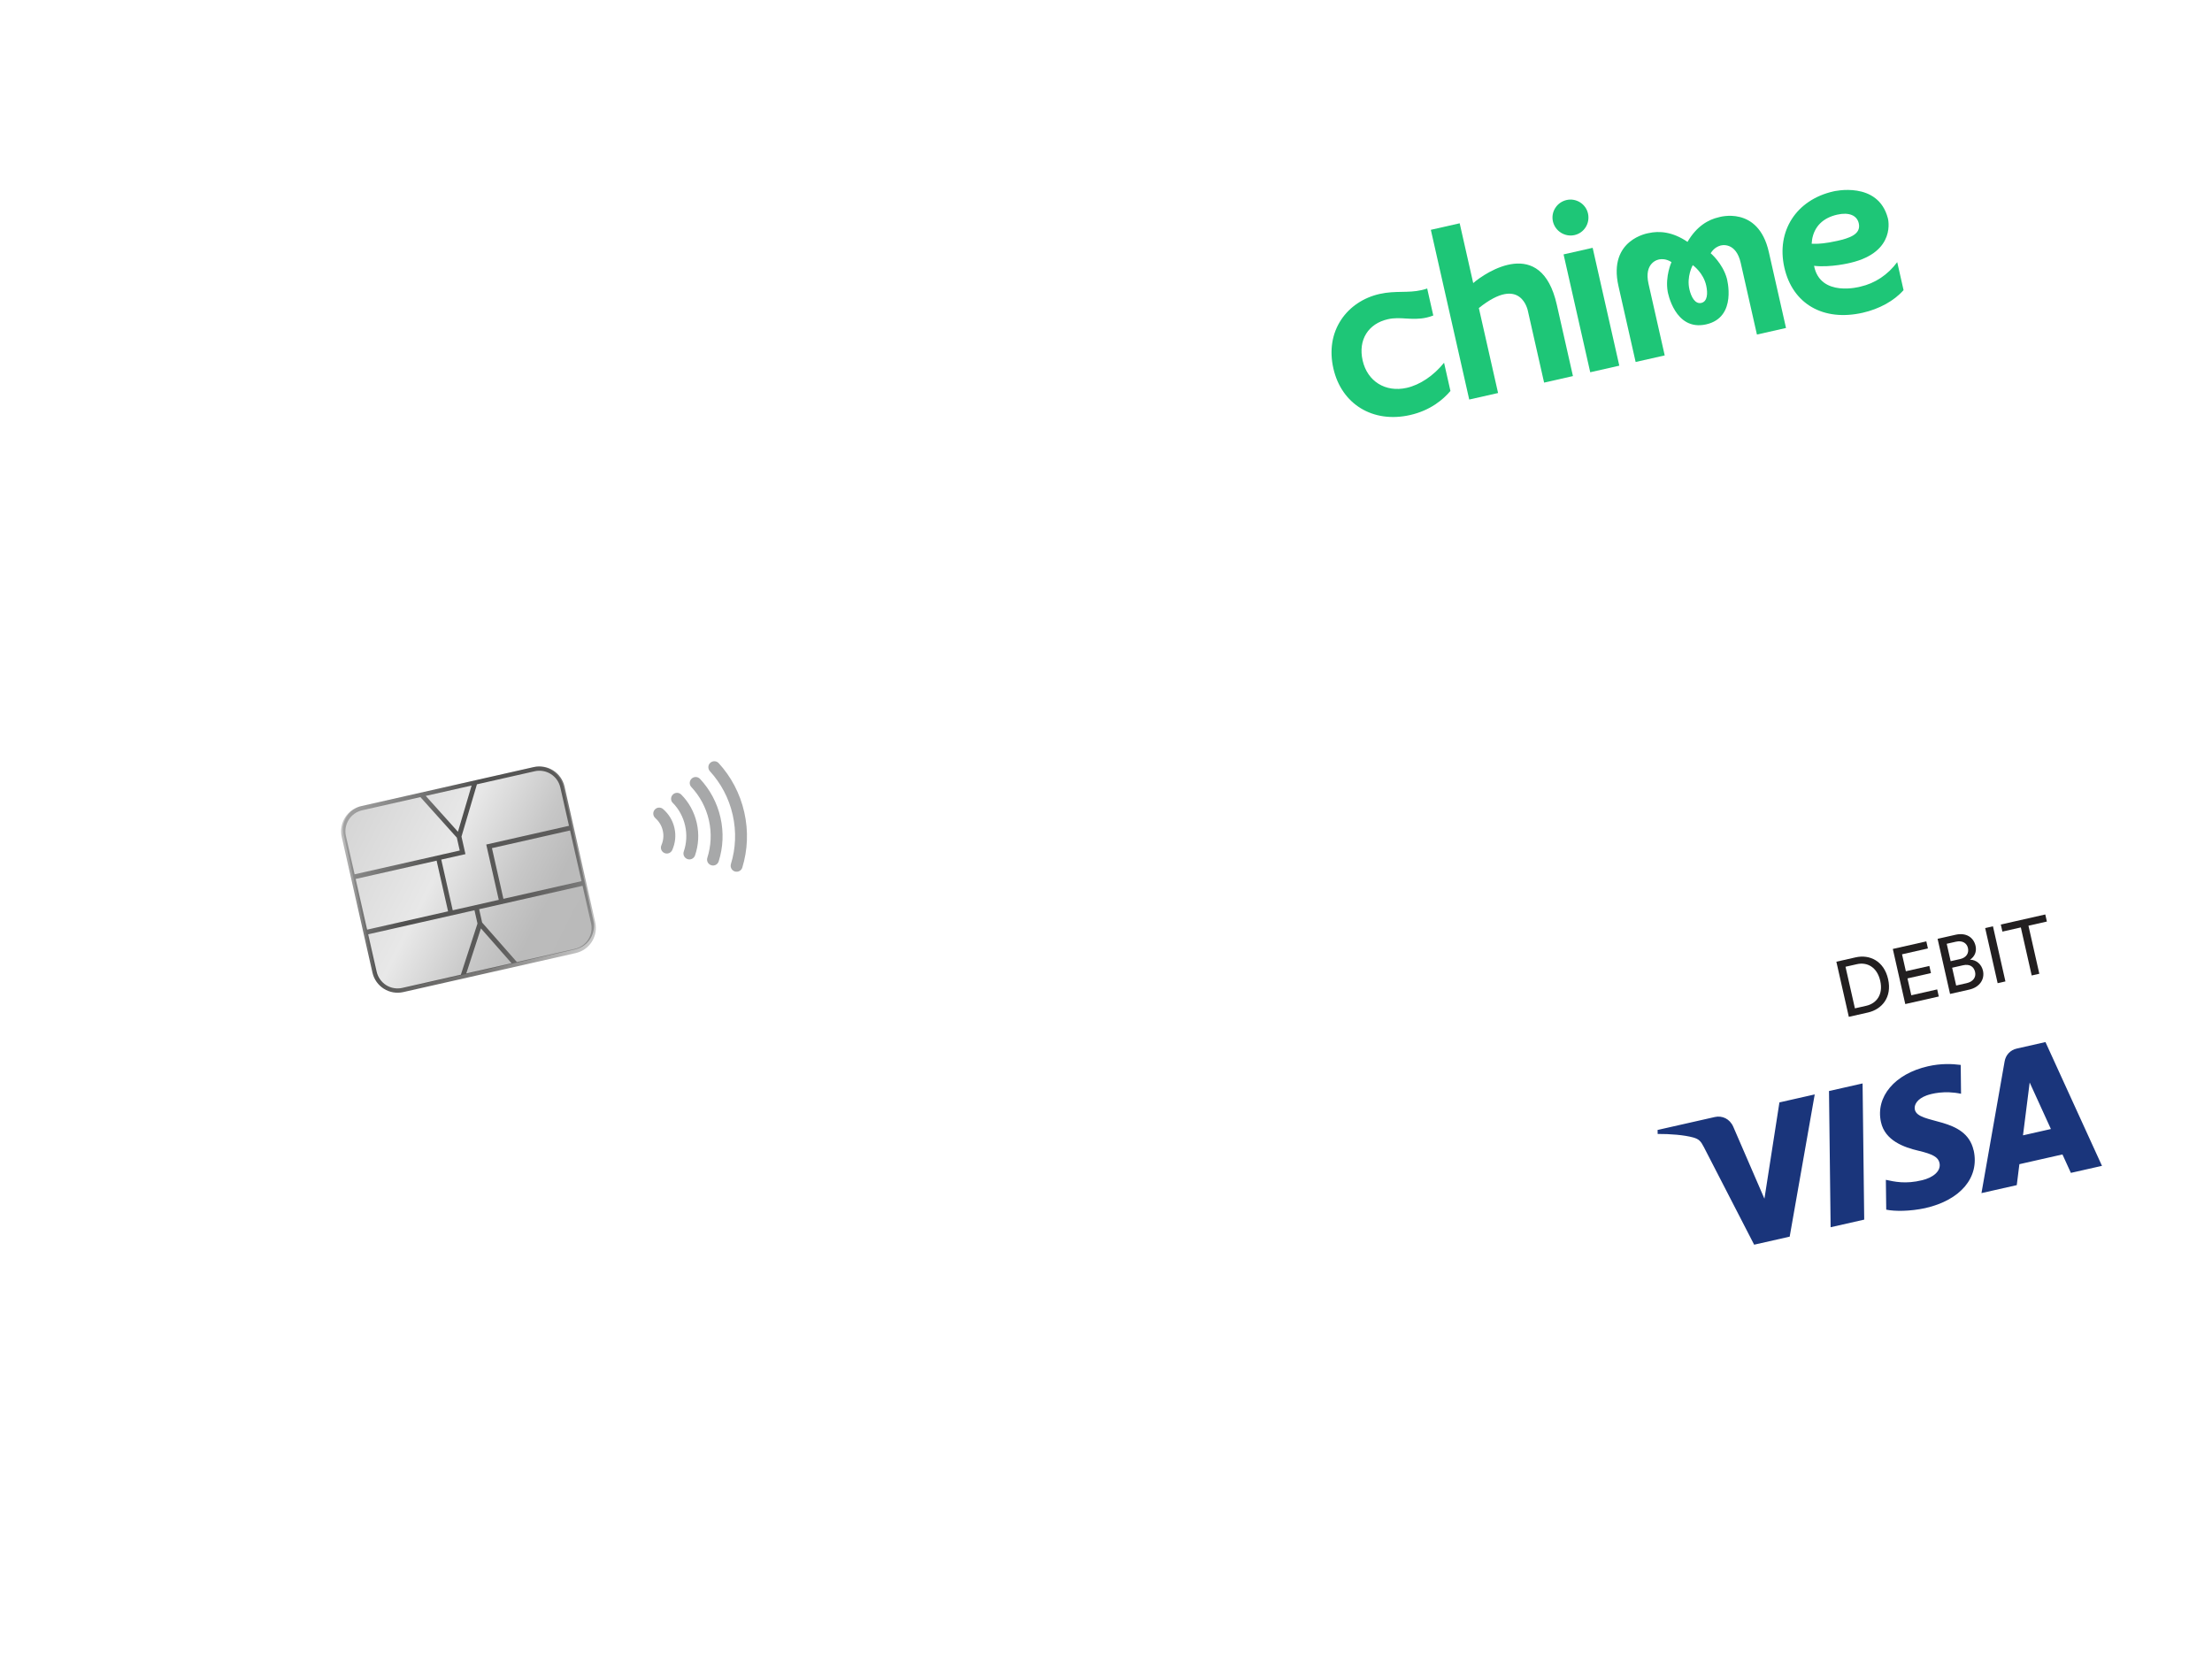 <svg width="443" height="335" viewBox="0 0 443 335" fill="none" xmlns="http://www.w3.org/2000/svg">
<g filter="url(#filter0_d_0_336)">
<g clip-path="url(#clip0_0_336)">
<path d="M383.395 4L5 89.588L58.889 327.837L437.284 242.249L383.395 4Z" fill="white"/>
<path d="M340.724 59.075C339.478 59.356 338.702 57.879 338.352 56.403C337.732 53.809 338.988 51.545 339.012 51.507C339.05 51.531 341.154 53.019 341.715 55.642C342.038 57.141 341.969 58.793 340.724 59.075ZM344.224 41.914C342.122 42.39 339.784 43.704 337.959 46.851C334.957 44.796 332.265 44.619 330.179 45.091C330.179 45.091 322.006 46.301 324.13 55.691L327.571 70.905L333.395 69.588L330.151 55.246C329.2 51.041 331.998 50.311 332.574 50.328C332.574 50.328 333.597 50.145 334.75 50.899C334.75 50.899 333.458 53.729 333.993 56.816C333.993 56.816 335.374 64.802 341.696 63.372C348.018 61.942 345.827 54.139 345.827 54.139C344.981 51.122 342.598 49.124 342.598 49.124C343.314 47.947 344.315 47.672 344.315 47.672C344.829 47.408 347.672 46.88 348.619 51.069L351.863 65.41L357.687 64.093L354.246 48.879C352.119 39.474 344.24 41.911 344.24 41.911" fill="#1EC677"/>
<path d="M318.962 48.038L313.138 49.355L318.477 72.962L324.301 71.644L318.962 48.038Z" fill="#1EC677"/>
<path d="M313.751 38.462C311.804 38.902 310.568 40.819 311.005 42.75C311.442 44.681 313.393 45.925 315.339 45.485C317.286 45.045 318.468 43.108 318.028 41.161C317.587 39.215 315.635 38.036 313.751 38.462Z" fill="#1EC677"/>
<path d="M295.044 55.117L292.332 43.126L286.555 44.433L294.244 78.426L300.021 77.12L296.171 60.1C304.679 53.281 306.002 60.724 306.002 60.724L309.239 75.035L315.016 73.728L311.779 59.417C308.648 45.574 297.585 52.889 295.04 55.101" fill="#1EC677"/>
<path d="M362.89 46.499C363.311 43.801 365.058 42.047 367.939 41.395C370.322 40.856 371.902 41.547 372.261 43.135C372.765 45.362 370.3 46.116 367.949 46.648C365.597 47.179 364.155 47.244 363.481 47.232L362.823 47.218L362.902 46.48L362.89 46.499ZM363.301 51.644C366.646 52.033 370.565 51.048 370.565 51.048C379.894 48.873 378.093 42.143 378.093 42.143C376.13 34.55 367.181 36.738 367.181 36.738C359.737 38.422 355.704 44.687 357.355 51.99C359.007 59.293 365.159 62.828 373.039 61.046C376.387 60.289 379.368 58.633 381.228 56.51L379.96 50.904C378.079 53.441 375.519 55.149 372.576 55.815C372.576 55.815 364.57 58.051 363.304 51.659L363.301 51.644Z" fill="#1EC677"/>
<path d="M282.392 81.533C286.487 80.606 289.05 78.406 290.483 76.707L289.204 71.055C287.108 73.656 284.379 75.485 281.732 76.084C277.481 77.045 273.845 74.791 272.897 70.602C271.95 66.413 274.074 63.215 277.952 62.338C279.213 62.053 280.374 62.118 281.603 62.2C282.88 62.271 284.207 62.347 285.686 62.013C286.153 61.907 286.598 61.774 287.047 61.59L285.825 56.187C285.446 56.322 285.076 56.422 284.671 56.513C283.332 56.816 282.077 56.838 280.74 56.862C279.337 56.885 277.904 56.915 276.284 57.281C273.061 58.01 270.332 59.839 268.608 62.422C266.764 65.196 266.219 68.577 267.036 72.189C268.66 79.368 274.964 83.213 282.376 81.536" fill="#1EC677"/>
<path d="M373.022 215.404L373.348 242.682L366.621 244.204L366.295 216.926L373.022 215.404ZM405.147 225.799L406.486 215.217L410.738 224.535L405.163 225.796L405.147 225.799ZM414.738 233.32L420.967 231.911L409.647 207.12L403.901 208.42C402.608 208.712 401.687 209.706 401.469 210.983L396.831 237.371L403.9 235.772L404.425 231.577L413.051 229.626L414.738 233.32ZM395.254 228.807C393.731 221.932 384.117 223.714 383.485 220.632C383.29 219.695 383.952 218.497 385.842 217.808C386.779 217.465 389.421 216.769 392.74 217.475L392.676 211.695C390.923 211.47 388.71 211.381 386.125 211.966C379.475 213.47 375.588 218.065 376.701 223.133C377.5 226.88 381.37 228.215 384.206 228.883C387.111 229.568 388.181 230.177 388.426 231.333C388.805 233.08 386.91 234.327 384.967 234.783C381.602 235.61 379.403 235.076 377.684 234.712L377.758 240.686C379.493 241.047 382.534 241.03 385.562 240.378C392.631 238.779 396.467 234.245 395.273 228.819M363.437 217.605L358.422 246.091L351.306 247.701L341.238 228.158C340.623 226.955 340.237 226.552 339.117 226.232C337.3 225.726 334.451 225.503 331.983 225.521L331.966 224.723L343.427 222.131C344.891 221.8 346.417 222.469 347.124 224.077L353.364 238.494L356.367 219.204L363.437 217.605Z" fill="#1A357B"/>
<path d="M131.239 162.267C131.604 162.578 131.917 162.949 132.178 163.381C132.436 163.797 132.623 164.262 132.739 164.776C132.855 165.29 132.887 165.79 132.833 166.277C132.78 166.764 132.657 167.234 132.464 167.686C132.191 168.288 132.466 168.995 133.064 169.253C133.666 169.526 134.374 169.251 134.643 168.634C134.933 167.963 135.131 167.247 135.21 166.509C135.289 165.771 135.244 164.995 135.071 164.232C134.899 163.469 134.609 162.765 134.217 162.118C133.828 161.485 133.341 160.924 132.79 160.443C132.285 160.017 131.544 160.07 131.118 160.576C130.692 161.081 130.745 161.822 131.254 162.264" fill="#A7A8A9"/>
<path d="M134.736 159.201C135.928 160.421 136.803 161.975 137.208 163.765C137.613 165.556 137.492 167.335 136.941 168.949C136.721 169.572 137.055 170.249 137.677 170.469C138.3 170.688 138.977 170.355 139.196 169.732C139.885 167.71 140.051 165.479 139.548 163.253C139.044 161.026 137.946 159.065 136.442 157.555C135.976 157.087 135.221 157.078 134.754 157.544C134.286 158.01 134.277 158.765 134.743 159.232" fill="#A7A8A9"/>
<path d="M138.456 156.036C140.143 157.847 141.389 160.103 141.974 162.688C142.559 165.272 142.404 167.845 141.661 170.206C141.461 170.84 141.806 171.499 142.441 171.699C143.075 171.899 143.734 171.554 143.934 170.919C144.802 168.17 144.974 165.168 144.294 162.163C143.614 159.157 142.167 156.522 140.201 154.413C139.747 153.927 138.988 153.902 138.517 154.352C138.031 154.806 138.006 155.565 138.456 156.036Z" fill="#A7A8A9"/>
<path d="M142.175 152.87C144.352 155.258 145.97 158.215 146.738 161.61C147.506 165.004 147.333 168.366 146.38 171.463C146.196 172.094 146.541 172.752 147.176 172.952C147.807 173.137 148.481 172.788 148.665 172.157C149.728 168.676 149.918 164.885 149.058 161.085C148.199 157.286 146.396 153.945 143.939 151.26C143.501 150.77 142.742 150.745 142.252 151.183C141.762 151.621 141.737 152.38 142.175 152.87Z" fill="#A7A8A9"/>
<path d="M370.267 202.065L367.77 191.025L371.631 190.151C374.434 189.517 377.312 190.88 378.133 194.508C378.954 198.136 376.9 200.565 374.097 201.199L370.267 202.065ZM373.744 199.855C375.784 199.393 377.187 197.636 376.56 194.864C375.933 192.092 373.931 191.055 371.891 191.517L369.602 192.034L371.486 200.365L373.744 199.855Z" fill="#221F20"/>
<path d="M381.572 199.508L379.075 188.468L385.787 186.95L386.107 188.367L380.922 189.54L381.69 192.934L386.392 191.871L386.716 193.303L382.014 194.367L382.778 197.746L387.963 196.573L388.284 197.99L381.572 199.508Z" fill="#221F20"/>
<path d="M391.641 185.626C393.743 185.15 395.255 186.118 395.65 187.862C395.917 189.045 395.422 190.041 394.538 190.617C395.87 190.644 396.855 191.599 397.133 192.829C397.528 194.573 396.427 196.148 394.403 196.606L390.541 197.48L388.044 186.439L391.641 185.626ZM392.562 190.492C393.792 190.213 394.358 189.316 394.126 188.288C393.893 187.26 392.972 186.732 391.71 187.018L389.873 187.433L390.662 190.921L392.562 190.492ZM393.882 195.316C395.112 195.038 395.798 194.163 395.555 193.088C395.312 192.014 394.477 191.433 393.138 191.736L390.958 192.229L391.764 195.795L393.882 195.316Z" fill="#221F20"/>
<path d="M400.071 195.324L397.574 184.283L399.131 183.931L401.629 194.972L400.071 195.324Z" fill="#221F20"/>
<path d="M406.241 183.813L408.418 193.436L406.892 193.781L404.715 184.158L401.025 184.993L400.704 183.576L409.611 181.561L409.932 182.978L406.241 183.813Z" fill="#221F20"/>
<rect x="67.763" y="160.9" width="44.974" height="37.431" rx="4.774" transform="rotate(-12.745 67.763 160.9)" fill="url(#paint0_linear_0_336)"/>
<g filter="url(#filter1_i_0_336)">
<path d="M106.888 151.658L72.335 159.474C71.002 159.777 69.844 160.596 69.114 161.752C68.384 162.909 68.143 164.307 68.443 165.641L74.594 192.836C74.897 194.169 75.717 195.327 76.873 196.057C78.029 196.786 79.427 197.028 80.761 196.727L115.314 188.912C116.647 188.609 117.805 187.79 118.535 186.633C119.265 185.477 119.506 184.079 119.206 182.745L113.054 155.55C112.751 154.217 111.932 153.059 110.776 152.329C109.62 151.599 108.221 151.358 106.888 151.658ZM112.216 155.74L113.954 163.424L97.383 167.172L99.89 178.255L90.67 180.341L88.373 170.189L93.216 169.094L92.422 165.583L95.514 155.112L107.077 152.497C108.189 152.245 109.355 152.446 110.318 153.054C111.282 153.662 111.965 154.628 112.216 155.74ZM114.165 164.356L116.461 174.507L100.821 178.045L98.525 167.893L114.165 164.356ZM91.713 164.612L85.263 157.431L94.45 155.353L91.713 164.612ZM72.525 160.312L84.193 157.673L91.491 165.793L92.074 168.373L71.02 173.135L69.281 165.451C69.031 164.34 69.232 163.174 69.84 162.211C70.448 161.247 71.414 160.565 72.525 160.312ZM87.442 170.4L89.738 180.552L73.526 184.218L71.23 174.067L87.442 170.4ZM75.433 192.646L73.737 185.15L95.025 180.335L95.628 183L92.3 193.236L80.572 195.889C79.46 196.139 78.295 195.938 77.332 195.33C76.368 194.722 75.685 193.757 75.433 192.646ZM96.317 183.967L102.451 190.94L93.384 192.991L96.317 183.967ZM115.124 188.074L103.511 190.701L96.561 182.799L95.956 180.124L116.672 175.439L118.367 182.935C118.619 184.046 118.418 185.212 117.81 186.176C117.202 187.14 116.236 187.822 115.124 188.074Z" fill="url(#paint1_linear_0_336)"/>
</g>
</g>
</g>
<defs>
<filter id="filter0_d_0_336" x="0.21" y="0.807" width="441.862" height="333.416" filterUnits="userSpaceOnUse" color-interpolation-filters="sRGB">
<feFlood flood-opacity="0" result="BackgroundImageFix"/>
<feColorMatrix in="SourceAlpha" type="matrix" values="0 0 0 0 0 0 0 0 0 0 0 0 0 0 0 0 0 0 127 0" result="hardAlpha"/>
<feOffset dy="1.597"/>
<feGaussianBlur stdDeviation="2.395"/>
<feColorMatrix type="matrix" values="0 0 0 0 0.2 0 0 0 0 0.2 0 0 0 0 0.2 0 0 0 0.16 0"/>
<feBlend mode="normal" in2="BackgroundImageFix" result="effect1_dropShadow_0_336"/>
<feBlend mode="normal" in="SourceGraphic" in2="effect1_dropShadow_0_336" result="shape"/>
</filter>
<filter id="filter1_i_0_336" x="68.317" y="151.532" width="51.015" height="45.703" filterUnits="userSpaceOnUse" color-interpolation-filters="sRGB">
<feFlood flood-opacity="0" result="BackgroundImageFix"/>
<feBlend mode="normal" in="SourceGraphic" in2="BackgroundImageFix" result="shape"/>
<feColorMatrix in="SourceAlpha" type="matrix" values="0 0 0 0 0 0 0 0 0 0 0 0 0 0 0 0 0 0 127 0" result="hardAlpha"/>
<feOffset dy="0.382"/>
<feGaussianBlur stdDeviation="0.477"/>
<feComposite in2="hardAlpha" operator="arithmetic" k2="-1" k3="1"/>
<feColorMatrix type="matrix" values="0 0 0 0 0 0 0 0 0 0 0 0 0 0 0 0 0 0 0.45 0"/>
<feBlend mode="multiply" in2="shape" result="effect1_innerShadow_0_336"/>
</filter>
<linearGradient id="paint0_linear_0_336" x1="69.386" y1="162.332" x2="111.018" y2="196.994" gradientUnits="userSpaceOnUse">
<stop stop-color="#D5D5D5"/>
<stop offset="0.39" stop-color="#E8E8E8"/>
<stop offset="0.66" stop-color="#C7C7C7"/>
<stop offset="0.802" stop-color="#BBBBBB"/>
<stop offset="1" stop-color="#BABABA"/>
</linearGradient>
<linearGradient id="paint1_linear_0_336" x1="69.505" y1="161.68" x2="118.101" y2="186.519" gradientUnits="userSpaceOnUse">
<stop stop-color="#C1C1C1"/>
<stop offset="0.371" stop-color="#585857"/>
<stop offset="0.716" stop-color="#7B7A79"/>
<stop offset="1" stop-color="#C6C6C6"/>
</linearGradient>
<clipPath id="clip0_0_336">
<rect x="5" y="89.588" width="387.954" height="244.267" rx="9.579" transform="rotate(-12.745 5 89.588)" fill="white"/>
</clipPath>
</defs>
</svg>
